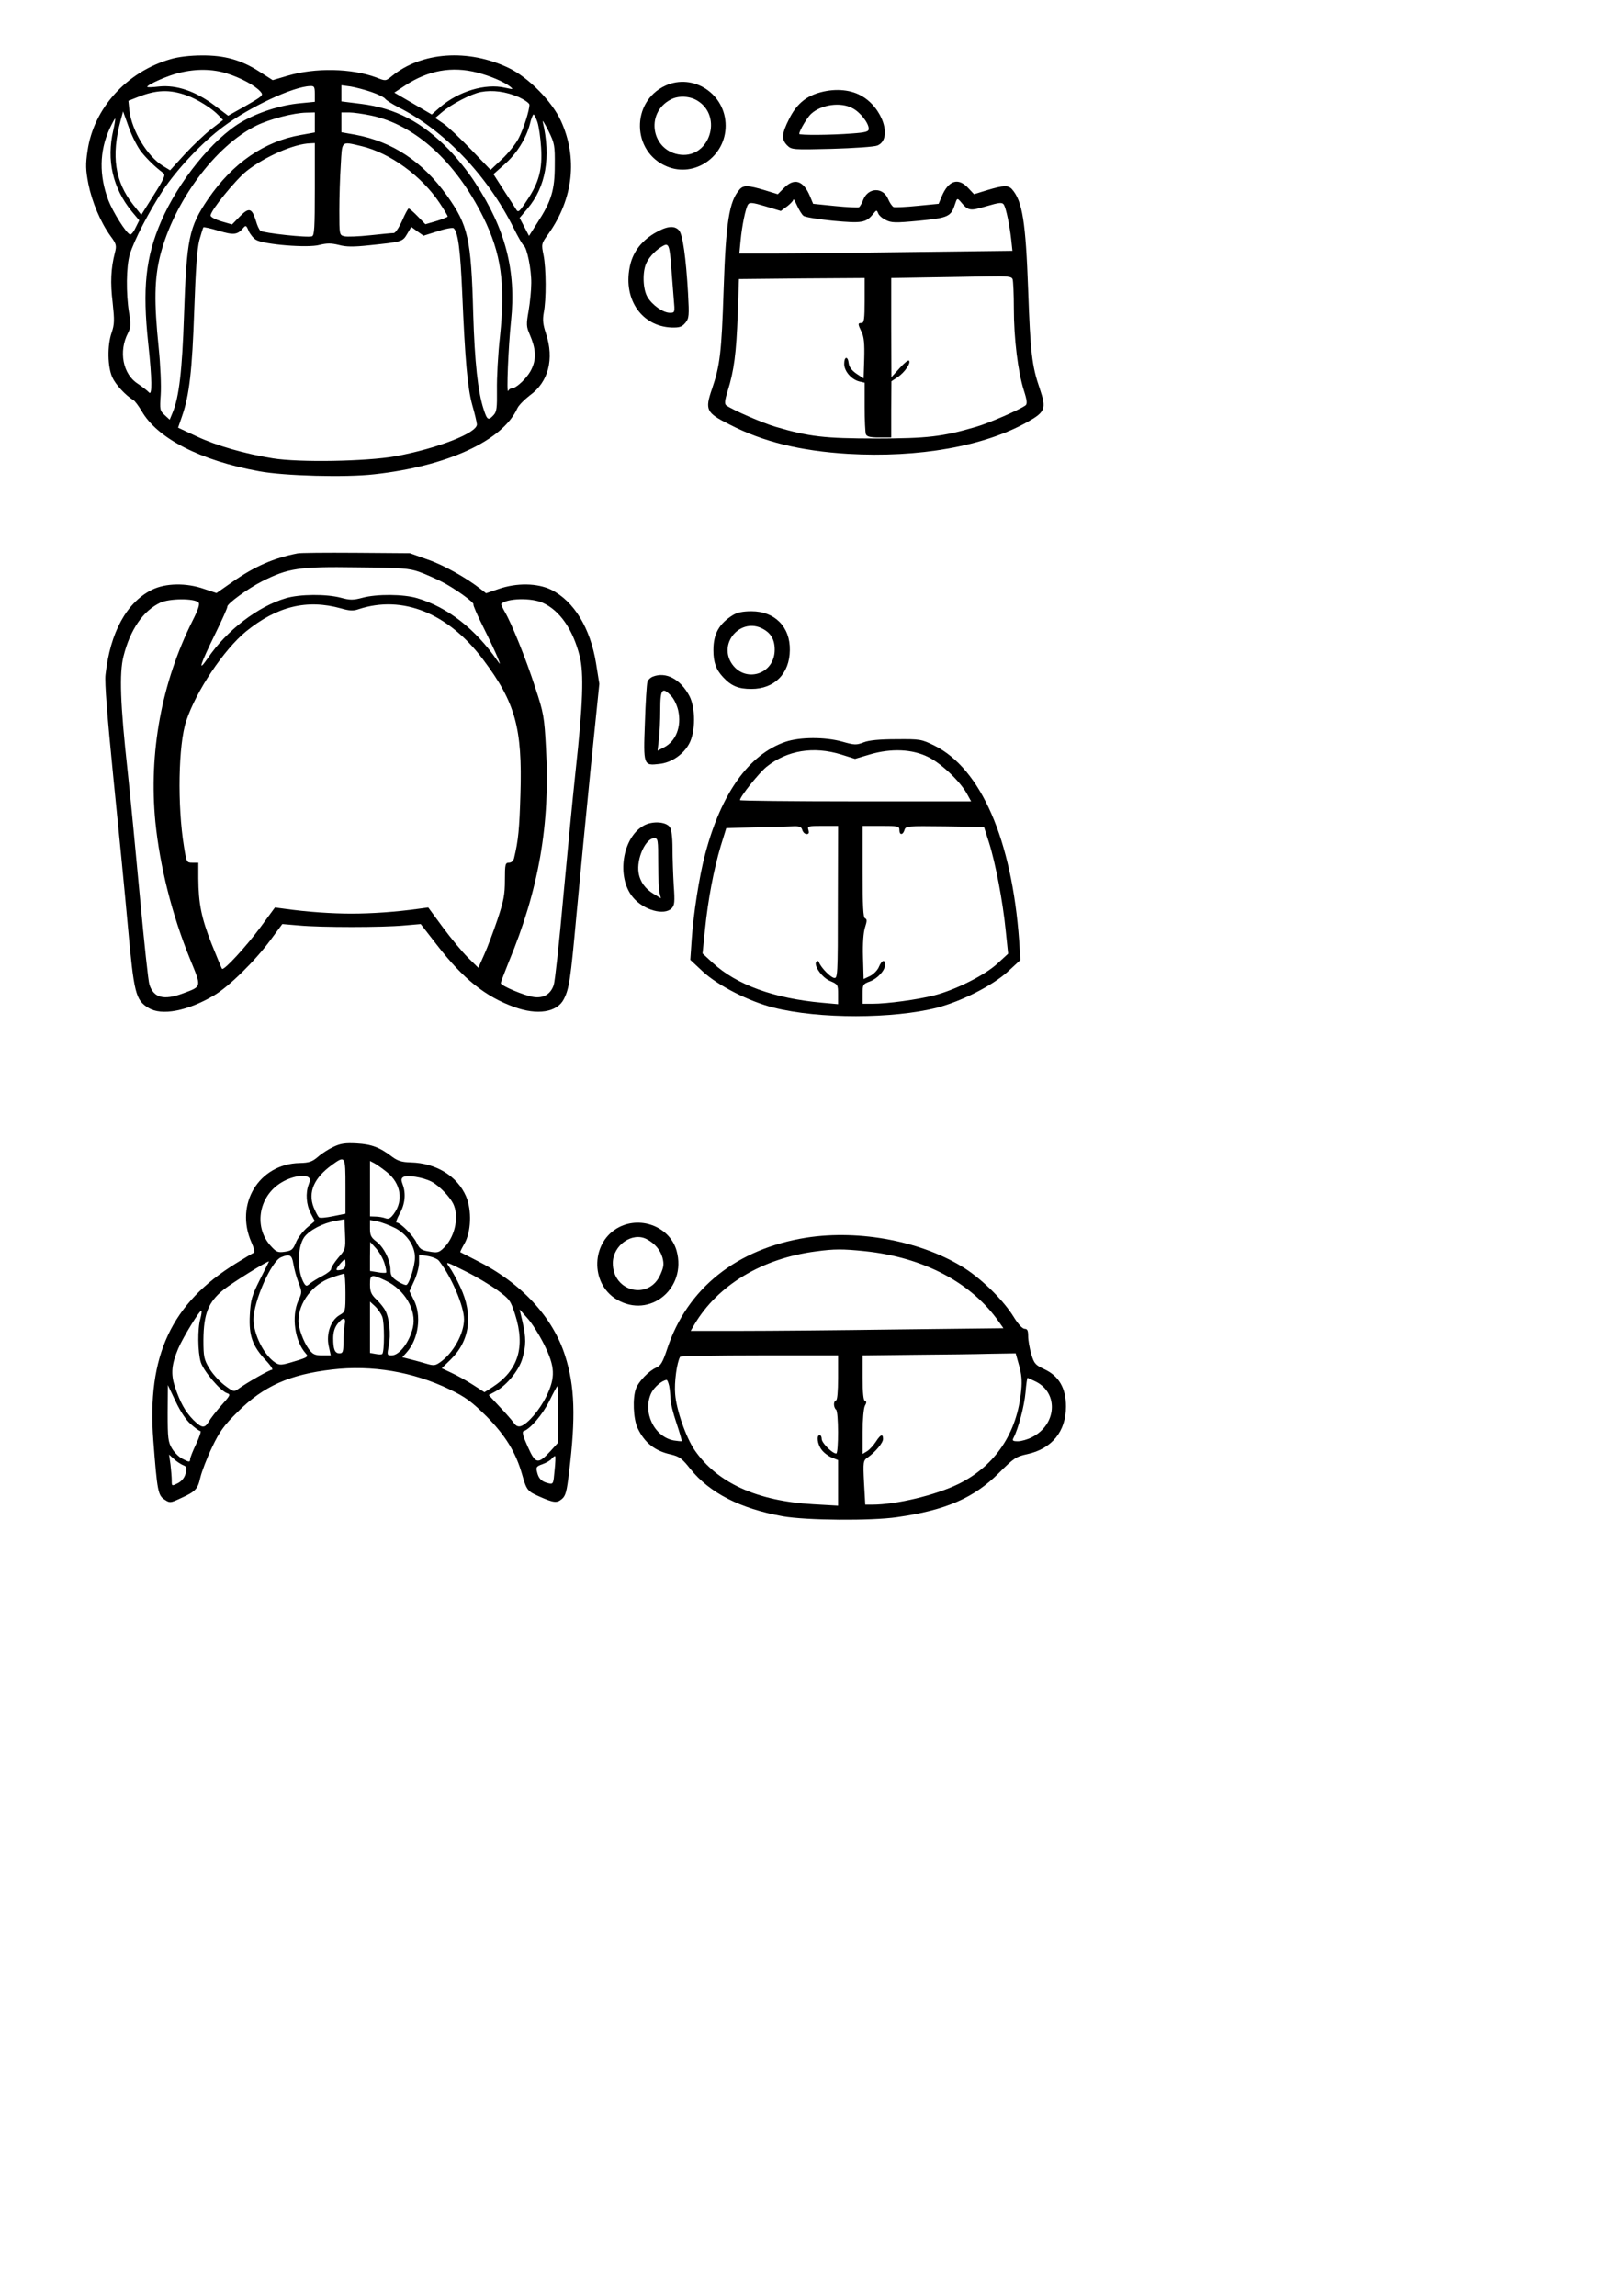 <?xml version="1.0" encoding="UTF-8" standalone="yes"?>
<svg version="1.0" xmlns="http://www.w3.org/2000/svg" width="210mm" height="297mm" viewBox="0 0 794 1123" preserveAspectRatio="xMidYMid meet">
  <g transform="translate(0,1123) scale(0.1,-0.1)" fill="#000000" stroke="none">
    <path d="M835 10941 c-215 -62 -377 -240 -407 -449 -10 -66 -9 -93 4 -161 18
-89 59 -187 108 -255 29 -39 31 -47 22 -82 -20 -77 -23 -147 -11 -245 9 -85 9
-105 -5 -146 -22 -63 -20 -167 3 -218 16 -36 64 -88 103 -112 8 -4 26 -29 41
-54 77 -134 288 -242 574 -294 123 -23 424 -31 563 -15 357 39 629 164 701
323 7 15 35 43 61 63 91 65 120 178 79 302 -15 45 -17 67 -11 102 13 64 12
217 -1 282 -11 54 -11 56 24 104 122 172 144 372 61 553 -44 96 -159 212 -254
258 -199 96 -428 80 -574 -40 -29 -24 -30 -24 -75 -6 -121 45 -299 49 -436 8
l-71 -21 -64 41 c-90 58 -171 81 -284 80 -54 0 -115 -7 -151 -18z m274 -70
c67 -21 137 -58 164 -88 17 -19 15 -21 -70 -70 l-87 -49 -69 52 c-91 68 -183
99 -267 91 -33 -4 -60 -5 -60 -2 0 11 104 57 158 69 81 20 161 19 231 -3z
m1226 4 c65 -17 130 -45 160 -68 18 -15 17 -15 -25 -6 -95 22 -226 -17 -317
-95 l-41 -36 -92 54 -91 53 53 35 c113 74 229 95 353 63z m-795 -104 l0 -39
-72 -7 c-96 -9 -207 -45 -287 -92 -140 -82 -309 -291 -393 -486 -76 -175 -92
-327 -63 -597 19 -175 20 -260 3 -239 -7 8 -32 27 -54 42 -73 46 -95 158 -48
248 14 28 15 42 5 100 -15 94 -14 226 4 285 20 67 94 210 162 313 71 106 193
236 295 311 129 97 343 197 426 199 19 1 22 -4 22 -38z m277 9 c32 -11 63 -26
68 -34 6 -7 35 -26 65 -41 224 -113 434 -333 562 -589 22 -45 45 -84 50 -87
16 -10 38 -118 37 -184 0 -33 -6 -94 -13 -135 -12 -67 -11 -78 5 -115 30 -69
34 -117 11 -167 -18 -42 -75 -98 -100 -98 -6 0 -13 -6 -16 -12 -9 -19 1 218
14 342 26 245 -27 450 -176 677 -31 49 -89 121 -128 161 -130 134 -261 203
-430 224 l-96 12 0 39 0 40 45 -6 c24 -4 70 -16 102 -27z m-903 -17 c49 -17
124 -64 154 -96 l23 -24 -57 -44 c-31 -24 -89 -79 -129 -122 l-73 -80 -36 22
c-76 47 -151 172 -163 269 l-5 49 43 17 c92 37 158 40 243 9z m1624 -8 c28
-13 52 -30 52 -37 0 -28 -28 -116 -52 -163 -14 -28 -51 -74 -82 -103 l-56 -53
-95 99 c-52 54 -113 112 -135 127 l-41 28 33 28 c47 40 141 89 190 99 59 11
123 2 186 -25z m-1847 -268 c31 -38 67 -73 107 -103 13 -9 6 -26 -46 -108
l-61 -97 -40 50 c-89 113 -108 239 -61 412 l12 44 28 -78 c15 -43 43 -97 61
-120z m849 144 l0 -49 -67 -12 c-180 -31 -335 -138 -455 -313 -94 -139 -105
-191 -118 -571 -9 -269 -24 -399 -56 -475 l-14 -34 -25 23 c-23 21 -24 27 -19
99 3 42 -1 145 -10 231 -23 224 -21 337 8 452 67 262 269 535 471 634 66 32
182 62 243 63 l42 1 0 -49z m275 34 c215 -45 414 -225 549 -497 88 -179 109
-325 82 -583 -10 -87 -16 -206 -15 -262 1 -87 -1 -107 -16 -123 -26 -29 -32
-25 -49 28 -28 84 -44 232 -51 467 -10 369 -25 433 -129 579 -119 166 -266
263 -448 297 l-68 12 0 49 0 48 38 0 c20 0 69 -7 107 -15z m814 -32 c7 -21 15
-76 18 -124 7 -106 -10 -172 -69 -259 -36 -55 -43 -61 -52 -46 -6 10 -34 53
-62 96 l-50 78 53 47 c60 52 106 126 125 197 6 27 15 48 18 48 4 0 12 -17 19
-37z m-2075 -40 c-34 -146 -3 -283 91 -398 l36 -43 -18 -36 c-9 -20 -22 -35
-27 -33 -19 6 -84 110 -106 167 -46 122 -44 240 5 348 13 28 26 52 28 52 2 0
-2 -26 -9 -57z m2160 -173 c0 -120 -17 -175 -86 -281 l-40 -63 -23 44 -23 44
39 46 c89 106 115 251 74 425 -3 11 10 -9 28 -45 30 -61 32 -71 31 -170z
m-1174 -115 c0 -188 -2 -227 -14 -231 -20 -8 -238 16 -252 27 -6 5 -16 26 -22
48 -20 64 -34 68 -79 22 l-38 -39 -52 15 c-29 9 -53 21 -53 29 0 24 121 173
177 218 89 70 232 133 311 135 l22 1 0 -225z m229 210 c138 -33 293 -145 381
-277 22 -33 40 -63 40 -67 0 -3 -25 -13 -54 -22 l-55 -16 -37 38 c-21 22 -41
39 -45 39 -3 0 -18 -27 -32 -60 -16 -35 -33 -60 -41 -60 -9 0 -61 -5 -116 -11
-56 -6 -112 -8 -125 -5 -25 6 -25 7 -25 125 0 65 3 166 7 224 7 121 0 116 102
92z m-517 -458 c37 -23 254 -41 311 -25 37 9 56 9 94 0 36 -10 73 -10 148 -2
162 17 164 17 187 56 l20 34 30 -22 30 -21 70 22 c39 13 74 19 78 14 21 -21
32 -106 41 -313 14 -330 26 -466 49 -550 12 -41 22 -84 23 -95 4 -42 -193
-119 -400 -157 -142 -25 -467 -31 -598 -10 -137 22 -276 62 -372 107 l-92 43
19 55 c36 102 50 225 60 517 7 202 14 302 25 345 9 32 18 61 20 63 2 2 36 -5
75 -17 73 -22 92 -20 120 14 12 14 15 13 26 -14 7 -16 23 -36 36 -44z"/>
    <path d="M3255 10811 c-169 -78 -165 -324 7 -395 136 -57 288 48 288 199 0
155 -158 259 -295 196z m161 -76 c119 -78 55 -276 -85 -262 -143 15 -178 203
-50 270 39 21 96 18 135 -8z"/>
    <path d="M4002 10775 c-64 -20 -107 -58 -141 -126 -37 -73 -39 -101 -10 -130
21 -21 27 -22 218 -17 108 3 208 10 223 16 77 31 26 188 -81 245 -56 31 -135
35 -209 12z m168 -74 c38 -19 80 -73 80 -101 0 -14 -14 -18 -82 -23 -101 -8
-258 -9 -258 -2 0 15 40 82 58 98 50 46 145 59 202 28z"/>
    <path d="M3835 10310 l-30 -30 -65 20 c-80 24 -103 25 -122 3 -51 -58 -67
-160 -78 -493 -10 -305 -18 -369 -57 -483 -35 -102 -29 -116 87 -174 165 -85
348 -129 579 -143 346 -20 665 37 876 155 89 50 95 65 62 163 -39 113 -46 177
-57 483 -12 333 -28 434 -78 492 -19 22 -42 21 -122 -3 l-65 -20 -28 30 c-49
53 -97 38 -130 -41 l-15 -36 -103 -10 c-57 -6 -110 -8 -117 -6 -7 3 -19 20
-27 39 -24 59 -96 58 -121 -1 -7 -19 -17 -36 -22 -39 -4 -2 -57 0 -116 6
l-108 11 -15 36 c-32 78 -77 93 -128 41z m96 -136 c8 -6 73 -17 145 -24 141
-13 161 -10 196 34 16 19 17 20 24 3 3 -10 20 -25 37 -33 27 -14 46 -15 161
-4 143 14 158 20 177 78 11 34 12 34 28 16 38 -46 45 -47 126 -23 65 19 78 20
86 8 11 -18 28 -99 36 -170 l6 -56 -498 -6 c-274 -4 -575 -7 -668 -7 l-170 0
6 63 c7 74 24 156 36 176 8 12 21 11 85 -8 l76 -23 30 22 c16 12 30 27 31 33
0 7 8 -6 18 -28 10 -22 24 -45 32 -51z m1023 -310 c3 -9 6 -73 6 -142 0 -148
20 -310 49 -402 16 -49 17 -66 8 -73 -32 -23 -180 -87 -242 -105 -164 -48
-238 -57 -490 -57 -252 0 -326 9 -490 57 -62 18 -210 82 -242 105 -9 7 -8 23
7 71 31 99 42 184 49 372 l6 175 308 3 307 2 0 -110 c0 -91 -3 -110 -15 -110
-19 0 -19 -4 0 -44 12 -24 15 -58 13 -130 l-3 -97 -35 23 c-23 16 -36 33 -38
51 -4 37 -22 34 -22 -3 0 -36 35 -76 74 -86 l26 -6 0 -118 c0 -65 3 -125 6
-134 5 -12 21 -16 65 -16 l59 0 0 138 1 137 30 20 c34 22 67 70 56 81 -4 4
-25 -13 -46 -37 l-40 -44 -1 242 0 243 173 3 c94 1 227 4 293 5 103 2 123 0
128 -14z"/>
    <path d="M3200 10088 c-67 -41 -107 -96 -120 -168 -30 -157 61 -286 205 -292
40 -1 51 3 68 23 18 22 19 34 13 144 -10 174 -26 287 -44 308 -23 26 -62 21
-122 -15z m84 -168 c4 -47 9 -115 12 -152 6 -67 6 -68 -19 -68 -33 0 -87 38
-110 78 -23 39 -25 128 -3 169 15 30 49 64 81 81 26 14 31 1 39 -108z"/>
    <path d="M1455 8523 c-117 -23 -210 -64 -316 -138 l-80 -56 -60 20 c-87 31
-190 29 -256 -4 -124 -62 -204 -208 -227 -415 -5 -36 9 -209 38 -500 25 -245
57 -572 71 -727 30 -332 38 -365 101 -403 64 -40 191 -16 321 61 73 43 203
171 277 272 l57 77 82 -7 c106 -10 408 -10 514 0 l81 7 80 -103 c127 -164 236
-252 378 -303 112 -41 209 -26 242 38 27 53 33 95 62 411 17 183 49 512 71
732 l41 400 -16 100 c-28 173 -108 304 -219 360 -67 33 -169 35 -258 4 l-61
-21 -27 21 c-69 54 -180 117 -259 144 l-87 31 -265 2 c-146 1 -274 0 -285 -3z
m595 -90 c31 -11 80 -33 110 -48 62 -31 164 -104 156 -112 -2 -3 19 -53 49
-112 29 -58 60 -124 69 -146 15 -38 15 -39 -2 -15 -107 154 -243 260 -391 304
-67 20 -198 21 -268 2 -45 -12 -61 -12 -105 0 -71 19 -202 18 -269 -2 -137
-40 -291 -158 -383 -294 -51 -74 -38 -33 37 120 34 69 60 128 59 132 -4 13
100 89 171 125 128 64 180 72 462 68 221 -2 256 -5 305 -22z m-1079 -150 c7
-7 0 -32 -29 -89 -152 -303 -215 -646 -182 -985 22 -217 81 -453 169 -669 58
-142 60 -134 -36 -170 -92 -34 -141 -21 -162 43 -6 17 -26 208 -46 422 -20
215 -47 496 -61 625 -36 327 -41 477 -20 560 33 131 96 222 180 262 45 21 166
22 187 1z m1685 -2 c83 -38 147 -130 180 -261 21 -83 16 -233 -20 -560 -14
-129 -41 -410 -61 -625 -19 -214 -40 -405 -46 -423 -15 -45 -50 -66 -98 -59
-44 6 -161 55 -161 68 0 5 18 52 39 104 147 353 203 675 182 1045 -8 154 -12
174 -52 295 -45 140 -117 318 -150 373 -11 19 -18 36 -17 38 28 28 148 31 204
5z m-988 -27 c41 -12 61 -13 86 -4 216 71 439 -19 610 -247 157 -209 192 -334
182 -658 -5 -168 -10 -225 -31 -312 -3 -14 -13 -23 -25 -23 -18 0 -20 -7 -20
-85 0 -71 -6 -102 -36 -192 -20 -59 -49 -137 -65 -172 l-29 -65 -51 50 c-27
27 -82 93 -122 147 l-72 98 -45 -6 c-113 -16 -234 -24 -330 -24 -96 0 -217 8
-330 24 l-45 6 -72 -98 c-69 -93 -178 -212 -187 -202 -2 2 -25 57 -51 122 -50
127 -64 197 -65 320 l0 77 -29 0 c-28 0 -29 2 -41 78 -33 202 -28 500 11 616
49 147 184 348 292 437 153 124 299 159 465 113z"/>
    <path d="M3585 8221 c-67 -42 -95 -91 -95 -171 0 -60 13 -96 48 -133 40 -43
75 -57 138 -57 113 0 187 75 188 190 2 114 -74 190 -188 190 -42 0 -70 -6 -91
-19z m145 -66 c41 -21 60 -53 60 -103 0 -124 -151 -167 -214 -62 -59 101 51
219 154 165z"/>
    <path d="M3193 7920 c-12 -5 -24 -17 -26 -27 -3 -10 -9 -99 -12 -198 -8 -209
-7 -211 70 -202 60 6 119 47 147 100 31 58 31 174 1 232 -44 83 -115 121 -180
95z m92 -96 c13 -14 28 -46 33 -70 17 -78 -11 -150 -70 -180 l-31 -16 6 53 c4
30 7 96 7 147 0 103 10 115 55 66z"/>
    <path d="M3842 7601 c-178 -61 -314 -252 -392 -548 -29 -108 -58 -296 -66
-417 l-7 -101 62 -58 c75 -69 226 -146 346 -176 222 -56 585 -55 800 0 121 32
268 107 344 175 l63 58 -6 95 c-36 494 -187 841 -415 954 -63 31 -70 32 -186
31 -81 0 -133 -5 -159 -15 -36 -14 -45 -14 -105 3 -86 24 -209 23 -279 -1z
m274 -62 l67 -21 74 22 c103 30 206 26 284 -13 63 -31 153 -116 188 -177 l22
-40 -565 0 c-311 0 -566 3 -566 6 0 17 93 133 130 163 101 81 230 102 366 60z
m-191 -369 c3 -11 13 -20 21 -20 11 0 13 6 9 20 -6 19 -2 20 69 20 l76 0 -1
-374 c0 -366 -1 -374 -20 -369 -19 5 -63 51 -72 75 -2 7 -8 10 -12 5 -18 -16
25 -78 65 -95 39 -17 40 -18 40 -66 l0 -48 -77 7 c-236 21 -420 88 -536 195
l-50 46 12 118 c15 147 43 294 77 408 l27 87 136 4 c75 1 157 4 183 5 39 2 48
-1 53 -18z m475 0 c0 -26 17 -26 25 0 6 20 13 20 198 18 l191 -3 24 -75 c32
-100 68 -289 82 -430 l12 -115 -52 -48 c-62 -57 -205 -129 -310 -156 -83 -21
-229 -41 -302 -41 l-48 0 0 48 c0 46 2 49 35 61 38 14 75 54 75 82 0 28 -16
23 -30 -10 -6 -16 -26 -36 -43 -45 l-32 -15 -3 107 c-2 68 2 121 10 146 10 31
10 40 0 44 -9 3 -12 60 -12 228 l0 224 90 0 c83 0 90 -1 90 -20z"/>
    <path d="M3150 7192 c-106 -58 -136 -254 -53 -352 52 -62 152 -90 189 -53 14
15 16 30 10 113 -3 52 -6 134 -6 181 0 53 -5 92 -13 103 -19 27 -85 31 -127 8z
m70 -184 c0 -68 3 -134 7 -147 l6 -25 -33 20 c-43 25 -69 61 -76 105 -11 68
34 169 77 169 18 0 19 -8 19 -122z"/>
    <path d="M1631 5620 c-24 -11 -58 -33 -76 -49 -27 -23 -42 -29 -89 -30 -199
-4 -319 -201 -236 -388 12 -26 17 -49 12 -51 -5 -1 -44 -25 -88 -52 -316 -195
-436 -452 -404 -867 19 -249 23 -268 56 -289 24 -16 28 -16 77 7 73 33 84 44
97 102 7 29 32 95 57 147 38 80 59 108 127 175 125 125 254 182 461 206 194
23 396 -11 574 -97 79 -38 108 -60 181 -132 93 -94 144 -177 175 -287 21 -74
26 -80 83 -105 70 -31 86 -33 110 -13 19 15 25 37 36 133 33 266 28 420 -19
567 -60 191 -216 359 -435 468 -41 21 -76 39 -78 40 -2 1 7 19 19 40 34 57 38
165 9 233 -43 99 -146 163 -271 166 -44 1 -64 8 -90 27 -61 47 -102 62 -174
66 -55 3 -79 0 -114 -17z m59 -194 l0 -133 -60 -12 c-33 -7 -64 -10 -69 -6 -5
3 -17 26 -27 50 -28 74 2 143 89 206 66 48 67 46 67 -105z m202 71 c69 -55 83
-139 35 -204 -17 -23 -26 -28 -42 -22 -11 4 -32 8 -47 8 l-28 1 0 135 0 136
23 -12 c12 -7 39 -26 59 -42z m-384 -25 c10 -7 10 -15 2 -36 -16 -42 -12 -98
10 -141 l20 -38 -39 -33 c-21 -19 -46 -51 -54 -73 -14 -34 -21 -39 -54 -44
-34 -5 -42 -1 -69 29 -81 89 -61 233 42 303 48 33 116 49 142 33z m603 -22
c40 -21 96 -80 110 -117 25 -65 1 -160 -53 -210 -21 -20 -30 -22 -68 -15 -39
6 -47 13 -62 43 -16 35 -80 99 -98 99 -5 0 2 19 15 43 26 45 32 98 15 143 -8
21 -8 29 2 36 18 12 96 0 139 -22z m-456 -372 c-19 -23 -35 -47 -35 -55 0 -7
-19 -22 -42 -34 -24 -12 -51 -29 -61 -37 -16 -14 -19 -14 -28 -2 -36 57 -36
177 -1 228 26 35 91 69 153 80 l44 8 3 -74 c3 -71 2 -74 -33 -114z m280 144
c57 -31 95 -87 95 -143 0 -38 -26 -125 -41 -134 -4 -3 -24 5 -43 17 -29 19
-36 29 -36 57 0 46 -33 112 -70 139 -25 19 -30 30 -30 63 l0 41 38 -7 c20 -4
59 -19 87 -33z m-54 -172 c7 -22 10 -42 8 -45 -3 -2 -22 -2 -42 2 l-37 6 0 71
1 71 29 -32 c16 -18 34 -50 41 -73z m-446 -2 c4 -24 15 -65 25 -91 18 -47 18
-49 -1 -90 -34 -77 -17 -198 37 -258 14 -15 9 -19 -55 -38 -65 -20 -73 -20
-95 -6 -55 36 -106 139 -106 212 1 88 87 284 135 303 42 18 53 12 60 -32z
m713 14 c61 -78 122 -222 122 -285 0 -69 -50 -161 -112 -207 -27 -20 -35 -21
-67 -12 -20 6 -56 16 -80 22 l-43 11 20 22 c60 66 76 184 35 261 l-20 40 23
50 c13 28 24 68 24 90 l0 39 43 -7 c23 -4 48 -14 55 -24z m-458 -16 c0 -17 -7
-25 -25 -28 -26 -5 -25 2 3 35 20 22 22 22 22 -7z m-419 -76 c-40 -80 -45 -99
-49 -173 -5 -100 12 -150 78 -221 24 -25 37 -46 31 -46 -12 0 -123 -63 -167
-95 -19 -14 -24 -13 -67 20 -26 20 -59 57 -74 83 -25 42 -28 56 -28 137 1 129
24 186 98 246 41 33 211 139 223 139 0 0 -20 -41 -45 -90z m1165 -53 c57 -42
62 -49 84 -117 51 -160 15 -274 -112 -356 l-38 -24 -56 36 c-31 20 -78 46
-104 58 l-49 23 44 43 c94 92 111 218 47 354 -17 37 -41 81 -53 97 -21 30 -21
30 77 -19 55 -27 126 -70 160 -95z m-746 -10 c0 -92 0 -93 -29 -110 -43 -25
-66 -91 -53 -151 l10 -46 -42 0 c-35 0 -46 5 -65 30 -27 37 -51 103 -51 139 0
89 70 180 160 211 30 11 58 19 63 20 4 0 7 -42 7 -93z m196 59 c94 -44 153
-145 134 -229 -16 -71 -66 -137 -104 -137 -23 0 -23 2 -14 48 11 54 3 134 -17
171 -7 14 -27 39 -44 55 -25 24 -31 38 -31 73 0 50 6 52 76 19z m-16 -177 c11
-27 11 -171 0 -182 -3 -3 -17 -3 -32 0 l-28 5 0 126 0 125 24 -22 c14 -13 30
-36 36 -52z m-890 -10 c-14 -47 -13 -163 2 -212 13 -43 97 -142 129 -152 18
-6 15 -11 -26 -57 -25 -28 -53 -64 -62 -79 -22 -38 -35 -36 -78 6 -39 40 -64
85 -90 163 -20 62 -16 108 17 186 24 56 107 191 113 184 3 -2 0 -20 -5 -39z
m1682 -126 c54 -109 56 -160 11 -253 -33 -67 -91 -135 -125 -146 -14 -4 -25 1
-36 18 -9 12 -40 48 -69 78 l-52 56 35 19 c53 29 112 101 129 158 19 63 19
105 1 182 l-14 60 39 -44 c22 -24 58 -82 81 -128z m-976 96 c-3 -17 -6 -56 -6
-85 0 -46 -3 -54 -19 -54 -23 0 -31 19 -31 74 0 29 7 52 21 70 28 36 43 33 35
-5z m-752 -486 c20 -18 41 -33 46 -33 5 0 -4 -28 -20 -62 -17 -35 -30 -69 -30
-75 0 -16 -5 -16 -39 2 -16 8 -38 30 -50 50 -19 32 -21 51 -21 173 l1 137 38
-80 c23 -49 52 -93 75 -112z m1796 48 l0 -138 -37 -41 c-61 -66 -73 -64 -111
21 -22 48 -29 73 -21 76 33 11 93 81 126 147 20 41 38 74 40 74 1 0 3 -62 3
-139z m-1834 -248 c18 -7 19 -13 12 -40 -5 -21 -19 -38 -38 -48 -30 -15 -30
-15 -30 13 0 16 -3 51 -6 78 l-7 49 24 -22 c13 -12 33 -25 45 -30z m1817 -27
c-6 -66 -6 -67 -32 -61 -32 8 -47 23 -54 56 -6 22 -2 27 27 37 19 7 40 19 46
28 7 8 14 13 16 11 2 -2 1 -34 -3 -71z"/>
    <path d="M3030 5228 c-139 -70 -145 -277 -12 -355 161 -95 343 55 292 239 -32
114 -170 171 -280 116z m133 -59 c40 -21 67 -52 78 -91 8 -32 6 -46 -10 -82
-56 -129 -235 -85 -233 57 1 86 95 152 165 116z"/>
    <path d="M3945 5176 c-340 -54 -584 -248 -681 -544 -22 -66 -32 -83 -54 -92
-35 -15 -86 -67 -99 -103 -17 -45 -13 -147 8 -192 33 -71 84 -112 161 -129 43
-10 56 -19 97 -71 95 -118 243 -194 453 -232 115 -20 431 -23 560 -4 238 34
374 94 495 214 74 74 85 82 140 94 121 26 190 111 190 233 0 89 -34 149 -105
182 -45 21 -51 28 -65 75 -8 28 -15 67 -15 87 0 28 -4 36 -17 36 -11 0 -32 23
-53 57 -48 79 -151 181 -237 237 -206 133 -514 193 -778 152z m285 -66 c288
-30 523 -154 657 -346 l22 -31 -517 -6 c-284 -4 -629 -7 -765 -7 l-248 0 18
31 c114 193 332 324 596 358 88 12 130 12 237 1z m755 -557 c12 -42 16 -77 11
-123 -19 -209 -127 -370 -307 -459 -113 -55 -304 -101 -423 -101 l-33 0 -6
108 c-5 101 -4 108 17 122 38 27 76 72 76 91 0 27 -12 23 -35 -13 -11 -17 -30
-38 -42 -46 l-23 -14 0 106 c0 62 5 116 11 129 9 16 9 22 0 25 -7 2 -11 40
-11 113 l0 109 253 3 c138 1 307 3 374 5 l122 2 16 -57z m-885 -63 c0 -67 -4
-110 -10 -110 -5 0 -10 -9 -10 -19 0 -11 5 -23 10 -26 13 -8 13 -215 1 -215
-19 0 -71 52 -71 71 0 10 -4 19 -10 19 -17 0 -11 -46 10 -72 10 -14 33 -31 50
-38 l30 -12 0 -112 0 -111 -122 7 c-275 16 -469 104 -580 265 -42 62 -89 195
-95 274 -5 57 8 153 24 182 2 4 177 7 389 7 l384 0 0 -110z m969 -19 c111 -57
100 -210 -20 -271 -21 -11 -52 -20 -69 -20 -26 0 -29 3 -21 18 23 44 52 154
58 220 3 39 8 72 10 72 2 0 21 -9 42 -19z m-1795 -22 c3 -17 6 -46 6 -63 0
-17 13 -69 29 -116 16 -47 27 -87 26 -89 -2 -2 -20 0 -39 3 -96 18 -154 139
-110 232 14 29 53 62 75 64 4 0 9 -14 13 -31z"/>
  </g>
</svg>